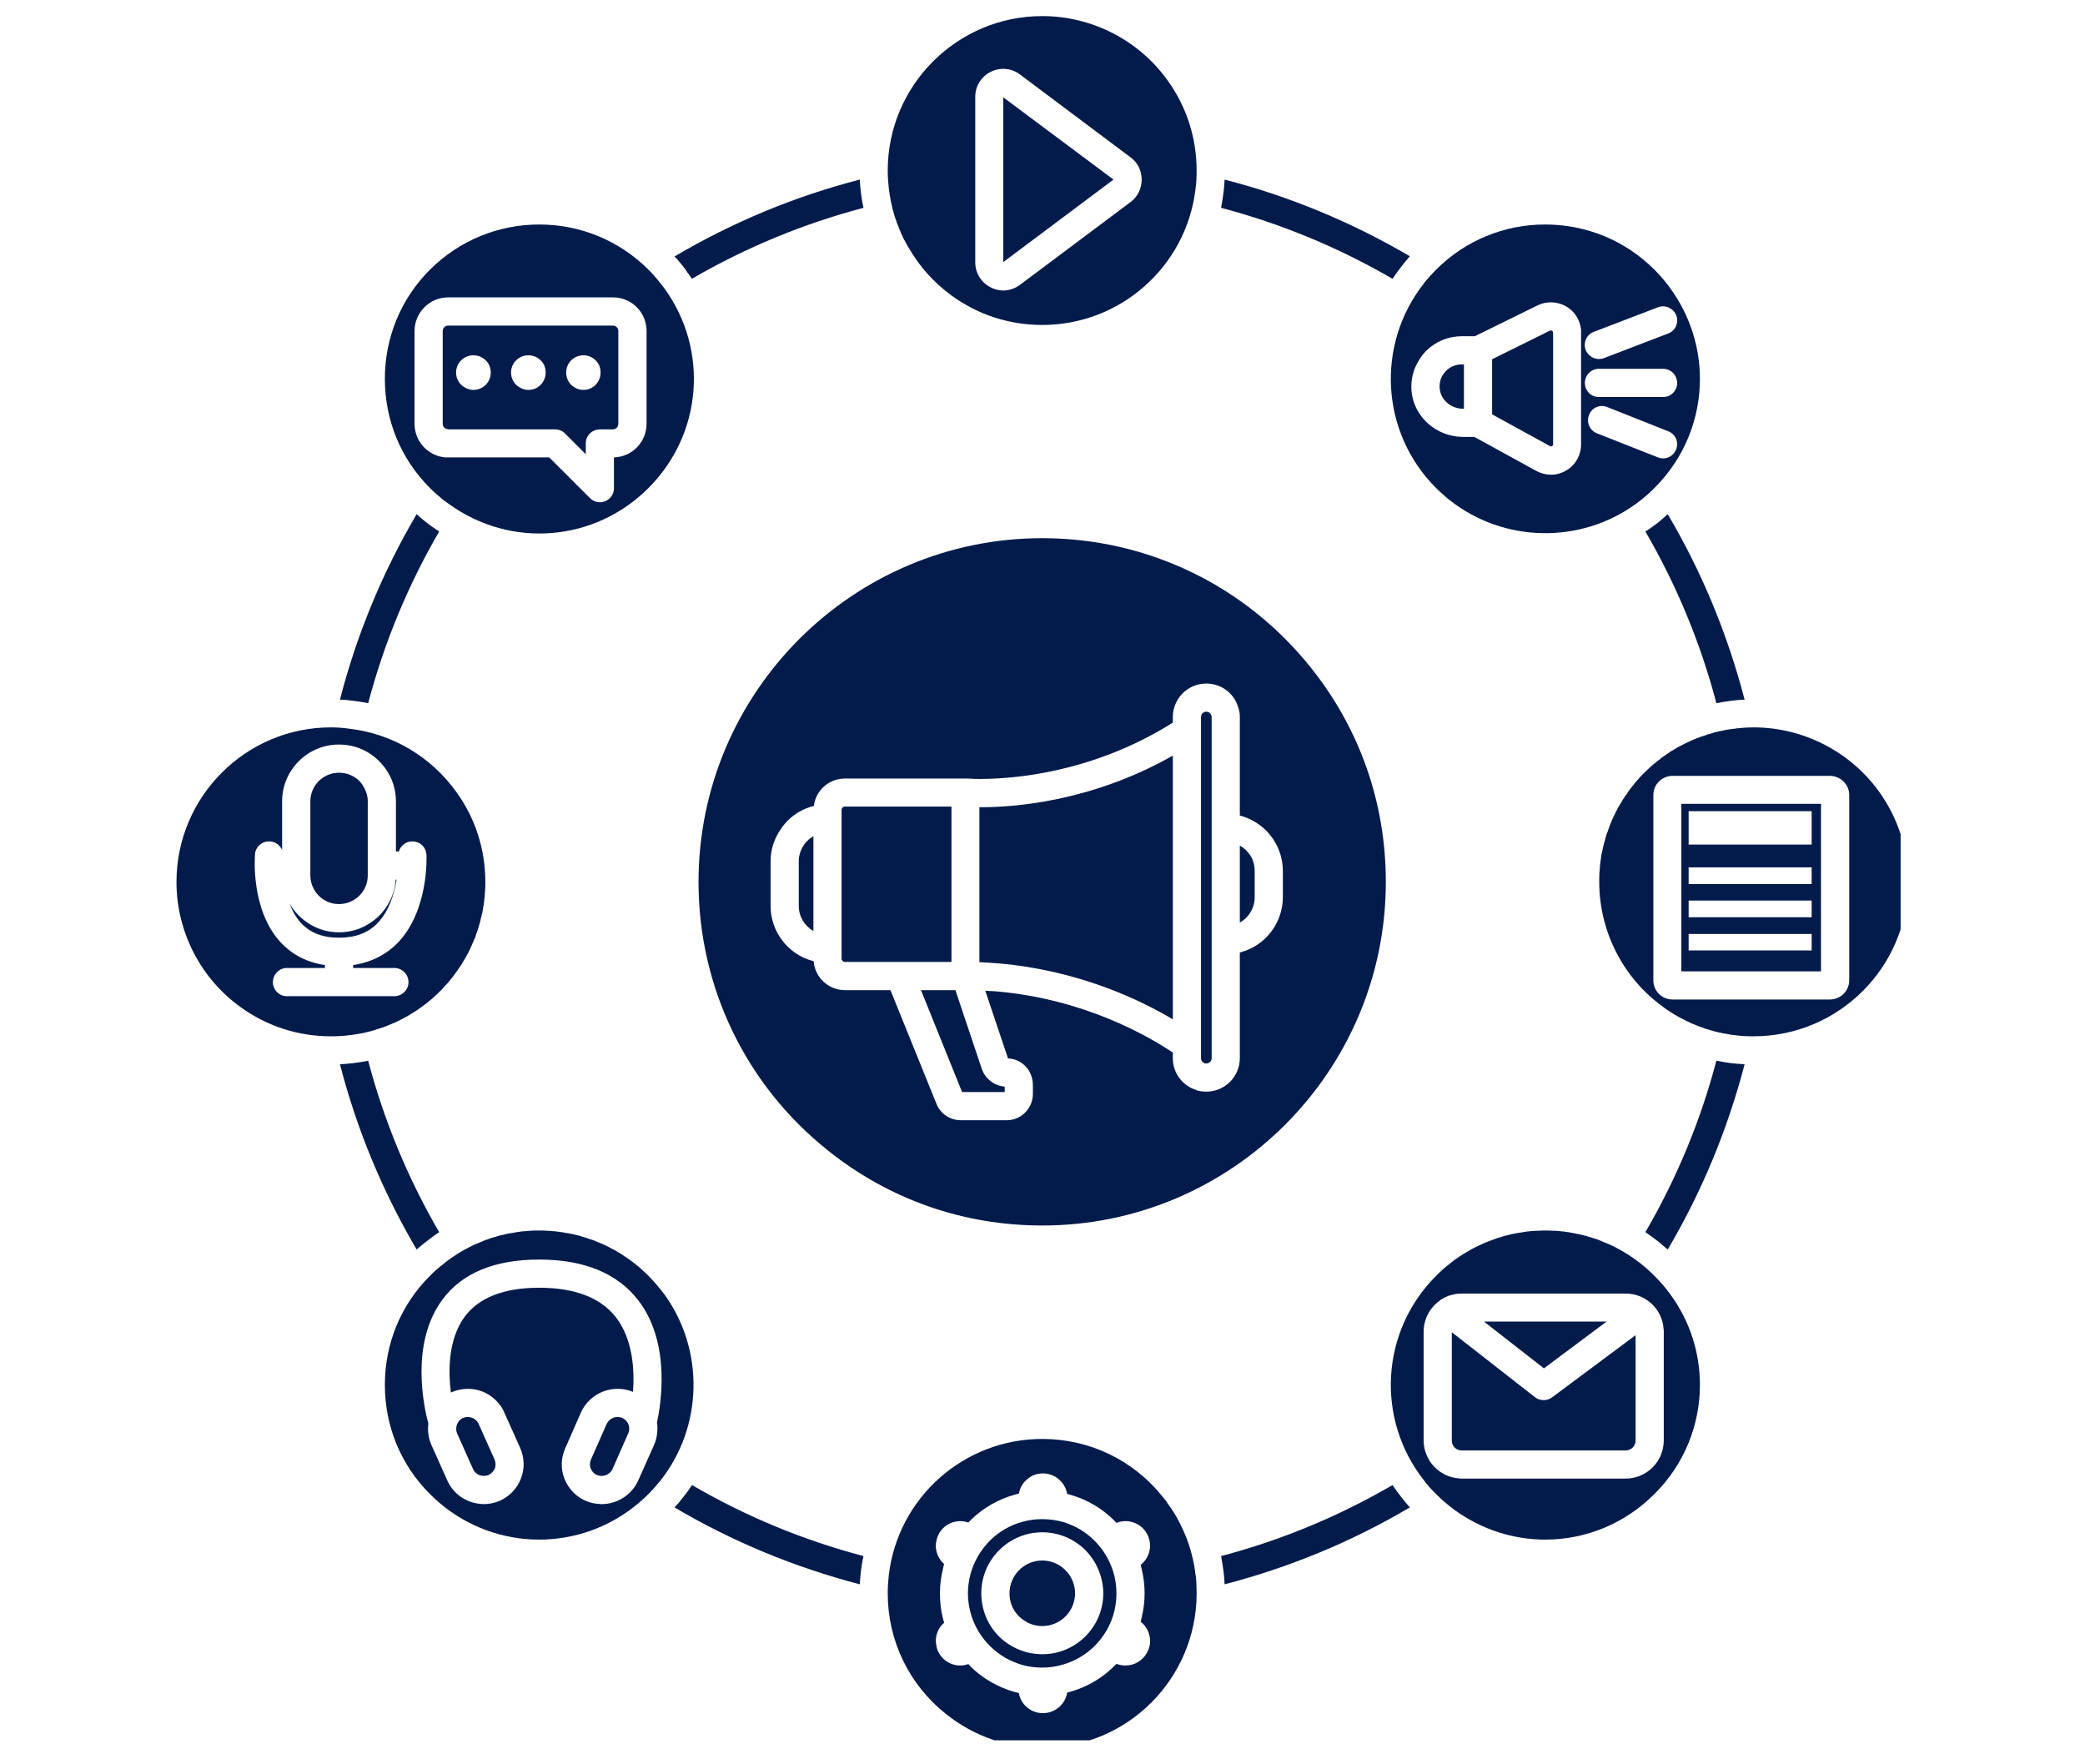 <svg xmlns="http://www.w3.org/2000/svg" xmlns:xlink="http://www.w3.org/1999/xlink" width="52" zoomAndPan="magnify" viewBox="0 0 39 33" height="44" preserveAspectRatio="xMidYMid meet" version="1.0"><defs><clipPath id="b7e42bb173"><path d="M 16 26 L 23 26 L 23 32.551 L 16 32.551 Z M 16 26 " clip-rule="nonzero"/></clipPath><clipPath id="c84e586542"><path d="M 29 13 L 35.551 13 L 35.551 20 L 29 20 Z M 29 13 " clip-rule="nonzero"/></clipPath><clipPath id="5c75bf8e07"><path d="M 3.301 13 L 10 13 L 10 20 L 3.301 20 Z M 3.301 13 " clip-rule="nonzero"/></clipPath><clipPath id="598766cbc5"><path d="M 16 0.301 L 23 0.301 L 23 7 L 16 7 Z M 16 0.301 " clip-rule="nonzero"/></clipPath></defs><path fill="#021b4b" d="M 22.906 3.359 C 22.902 3.438 22.898 3.516 22.887 3.59 C 22.875 3.691 22.859 3.789 22.84 3.887 C 23.965 4.184 25.039 4.629 26.047 5.215 C 26.102 5.133 26.16 5.051 26.223 4.973 C 26.27 4.914 26.32 4.852 26.371 4.793 C 25.285 4.156 24.121 3.672 22.906 3.359 Z M 16.102 3.59 C 16.094 3.516 16.086 3.438 16.082 3.359 C 14.867 3.672 13.703 4.156 12.617 4.797 C 12.672 4.852 12.723 4.914 12.77 4.973 C 12.801 5.012 12.832 5.055 12.859 5.098 C 12.891 5.137 12.918 5.176 12.941 5.215 C 13.949 4.629 15.027 4.184 16.152 3.887 C 16.129 3.789 16.113 3.688 16.102 3.59 Z M 8.215 23.047 C 7.629 22.039 7.184 20.965 6.887 19.84 C 6.789 19.859 6.691 19.875 6.59 19.887 C 6.516 19.895 6.438 19.902 6.359 19.906 C 6.672 21.121 7.156 22.285 7.793 23.371 C 7.852 23.32 7.91 23.27 7.973 23.223 C 8.062 23.152 8.152 23.086 8.246 23.027 C 8.234 23.035 8.223 23.039 8.215 23.047 Z M 26.223 28.016 C 26.16 27.938 26.102 27.859 26.047 27.777 C 25.039 28.363 23.965 28.809 22.84 29.105 C 22.859 29.203 22.875 29.301 22.887 29.398 C 22.898 29.477 22.902 29.555 22.906 29.633 C 24.125 29.316 25.285 28.836 26.371 28.195 C 26.32 28.137 26.27 28.078 26.223 28.016 Z M 12.77 28.016 C 12.723 28.078 12.672 28.137 12.617 28.195 C 13.703 28.836 14.867 29.316 16.082 29.633 C 16.086 29.555 16.094 29.477 16.102 29.398 C 16.113 29.301 16.129 29.203 16.152 29.105 C 15.027 28.809 13.949 28.363 12.945 27.777 C 12.891 27.859 12.832 27.938 12.77 28.016 Z M 8.094 9.859 C 8.055 9.832 8.012 9.801 7.973 9.77 C 7.914 9.723 7.852 9.672 7.793 9.617 C 7.156 10.703 6.672 11.867 6.359 13.086 C 6.438 13.09 6.516 13.094 6.59 13.105 C 6.691 13.117 6.789 13.133 6.887 13.152 C 7.184 12.027 7.629 10.949 8.215 9.941 C 8.176 9.914 8.133 9.887 8.094 9.859 Z M 31.195 9.617 C 31.137 9.672 31.078 9.719 31.02 9.77 C 30.938 9.832 30.859 9.891 30.777 9.941 C 31.363 10.949 31.809 12.027 32.105 13.152 C 32.203 13.133 32.301 13.117 32.402 13.105 C 32.477 13.094 32.555 13.09 32.633 13.086 C 32.316 11.867 31.836 10.703 31.195 9.617 Z M 32.398 19.887 C 32.293 19.875 32.191 19.855 32.086 19.836 C 32.094 19.836 32.098 19.836 32.105 19.84 C 31.809 20.965 31.363 22.039 30.777 23.047 C 30.859 23.102 30.938 23.16 31.02 23.223 C 31.078 23.27 31.137 23.32 31.195 23.371 C 31.836 22.285 32.316 21.121 32.633 19.906 C 32.555 19.902 32.477 19.895 32.398 19.887 Z M 32.398 19.887 " fill-opacity="1" fill-rule="nonzero"/><g clip-path="url(#b7e42bb173)"><path fill="#021b4b" d="M 22.367 29.473 C 22.367 29.473 22.367 29.469 22.367 29.469 L 22.363 29.461 C 22.348 29.328 22.324 29.195 22.289 29.066 C 22.281 29.039 22.273 29.008 22.266 28.98 C 22.258 28.961 22.254 28.941 22.25 28.926 C 22.242 28.902 22.234 28.883 22.227 28.863 C 22.223 28.848 22.219 28.832 22.211 28.82 C 22.207 28.809 22.203 28.793 22.199 28.781 C 22.191 28.766 22.188 28.75 22.18 28.734 C 22.172 28.719 22.168 28.703 22.16 28.684 C 22.152 28.672 22.148 28.656 22.141 28.645 C 22.133 28.621 22.121 28.598 22.109 28.574 C 22.102 28.559 22.094 28.543 22.086 28.527 C 22.078 28.504 22.066 28.484 22.055 28.465 C 22.039 28.434 22.023 28.406 22.008 28.375 C 21.992 28.348 21.973 28.32 21.957 28.289 C 21.938 28.262 21.922 28.234 21.902 28.207 C 21.883 28.18 21.863 28.148 21.844 28.125 C 21.832 28.102 21.816 28.082 21.801 28.062 C 21.785 28.043 21.77 28.023 21.754 28.004 C 21.203 27.309 20.379 26.914 19.496 26.914 C 18.031 26.914 16.797 28.008 16.625 29.461 C 16.613 29.574 16.605 29.688 16.605 29.801 C 16.605 30.688 17.004 31.512 17.699 32.062 C 18.215 32.473 18.836 32.691 19.496 32.691 C 21.09 32.691 22.383 31.395 22.383 29.801 C 22.383 29.691 22.379 29.578 22.367 29.473 Z M 21.355 29.348 C 21.391 29.496 21.41 29.648 21.41 29.801 C 21.41 29.953 21.391 30.105 21.355 30.254 C 21.348 30.281 21.344 30.309 21.336 30.332 C 21.461 30.43 21.523 30.582 21.512 30.734 C 21.504 30.801 21.484 30.863 21.449 30.922 C 21.363 31.07 21.211 31.152 21.051 31.152 C 20.996 31.152 20.938 31.141 20.883 31.121 C 20.867 31.141 20.848 31.156 20.828 31.176 C 20.609 31.391 20.336 31.551 20.039 31.637 C 20.012 31.645 19.988 31.652 19.961 31.66 C 19.926 31.879 19.734 32.043 19.508 32.043 C 19.414 32.043 19.328 32.016 19.258 31.969 C 19.152 31.902 19.078 31.793 19.059 31.668 C 19.031 31.66 19.004 31.652 18.98 31.648 C 18.68 31.562 18.398 31.406 18.172 31.188 C 18.152 31.168 18.133 31.148 18.113 31.125 C 17.91 31.199 17.676 31.117 17.566 30.922 C 17.539 30.879 17.523 30.832 17.516 30.785 C 17.48 30.625 17.535 30.457 17.66 30.352 C 17.652 30.324 17.645 30.297 17.637 30.27 C 17.598 30.117 17.582 29.961 17.582 29.801 C 17.582 29.641 17.602 29.484 17.641 29.332 C 17.645 29.305 17.652 29.281 17.66 29.254 C 17.562 29.168 17.508 29.047 17.504 28.918 C 17.504 28.84 17.523 28.758 17.566 28.68 C 17.676 28.488 17.91 28.406 18.113 28.477 C 18.133 28.457 18.152 28.438 18.172 28.418 C 18.398 28.199 18.68 28.039 18.98 27.957 C 19.004 27.949 19.031 27.941 19.059 27.938 C 19.078 27.812 19.152 27.707 19.254 27.637 C 19.324 27.586 19.414 27.559 19.508 27.559 C 19.633 27.559 19.75 27.609 19.832 27.695 C 19.898 27.758 19.945 27.848 19.961 27.941 C 19.988 27.949 20.016 27.957 20.043 27.965 C 20.336 28.051 20.609 28.211 20.828 28.426 C 20.848 28.445 20.867 28.465 20.883 28.484 C 20.973 28.449 21.07 28.441 21.16 28.465 C 21.277 28.492 21.387 28.566 21.449 28.68 C 21.492 28.75 21.512 28.832 21.512 28.91 C 21.512 29.047 21.449 29.18 21.336 29.27 C 21.344 29.297 21.348 29.324 21.355 29.348 Z M 21.355 29.348 " fill-opacity="1" fill-rule="nonzero"/></g><path fill="#021b4b" d="M 24.523 12.492 C 23.297 10.953 21.465 10.066 19.496 10.066 C 15.953 10.066 13.066 12.949 13.066 16.496 C 13.066 18.461 13.949 20.293 15.488 21.52 C 16.637 22.438 18.023 22.922 19.496 22.922 C 23.039 22.922 25.922 20.039 25.922 16.496 C 25.922 15.023 25.438 13.637 24.523 12.492 Z M 23.996 16.781 C 23.996 17.254 23.68 17.676 23.227 17.805 C 23.215 17.809 23.203 17.812 23.191 17.816 L 23.191 19.793 C 23.191 20.137 22.91 20.418 22.566 20.418 C 22.5 20.418 22.438 20.41 22.375 20.391 C 22.375 20.391 22.375 20.391 22.375 20.387 C 22.113 20.305 21.938 20.066 21.938 19.793 L 21.938 19.688 C 21.48 19.379 20.277 18.684 18.637 18.543 C 18.57 18.539 18.5 18.535 18.43 18.531 L 18.855 19.797 C 18.973 19.801 19.082 19.848 19.168 19.93 C 19.266 20.023 19.32 20.156 19.32 20.293 L 19.32 20.461 C 19.32 20.73 19.102 20.953 18.828 20.953 L 17.973 20.953 C 17.77 20.953 17.59 20.832 17.516 20.645 L 16.656 18.52 L 15.805 18.52 C 15.496 18.52 15.242 18.281 15.219 17.977 C 15.211 17.977 15.203 17.973 15.199 17.973 C 14.738 17.848 14.414 17.426 14.414 16.945 L 14.414 16.105 C 14.414 15.895 14.48 15.688 14.602 15.512 C 14.637 15.457 14.68 15.406 14.727 15.355 C 14.867 15.215 15.035 15.121 15.223 15.074 C 15.258 14.785 15.504 14.562 15.805 14.562 L 18.059 14.562 C 18.066 14.562 18.074 14.562 18.082 14.562 C 18.086 14.562 18.09 14.562 18.094 14.562 C 18.254 14.574 20.098 14.676 21.938 13.516 L 21.938 13.41 C 21.938 13.066 22.219 12.785 22.562 12.785 C 22.836 12.785 23.074 12.957 23.156 13.215 C 23.18 13.277 23.191 13.34 23.191 13.41 L 23.191 15.254 C 23.375 15.301 23.543 15.398 23.684 15.535 C 23.73 15.582 23.773 15.637 23.816 15.695 C 23.816 15.695 23.816 15.699 23.816 15.699 C 23.934 15.875 23.996 16.078 23.996 16.293 Z M 23.996 16.781 " fill-opacity="1" fill-rule="nonzero"/><path fill="#021b4b" d="M 17.797 15.086 L 17.797 17.992 L 15.805 17.992 C 15.77 17.992 15.742 17.965 15.742 17.934 L 15.742 15.148 C 15.742 15.113 15.77 15.086 15.805 15.086 Z M 17.797 15.086 " fill-opacity="1" fill-rule="nonzero"/><path fill="#021b4b" d="M 15.215 15.641 L 15.215 17.414 C 15.051 17.32 14.941 17.145 14.941 16.945 L 14.941 16.105 C 14.941 16 14.977 15.895 15.035 15.809 C 15.039 15.805 15.039 15.801 15.039 15.801 C 15.055 15.777 15.074 15.75 15.102 15.727 C 15.137 15.691 15.176 15.664 15.215 15.641 Z M 15.215 15.641 " fill-opacity="1" fill-rule="nonzero"/><path fill="#021b4b" d="M 22.664 13.41 L 22.664 19.793 C 22.664 19.848 22.621 19.891 22.562 19.891 C 22.555 19.891 22.543 19.891 22.531 19.887 C 22.5 19.875 22.465 19.844 22.465 19.793 L 22.465 13.41 C 22.465 13.355 22.508 13.312 22.566 13.312 C 22.613 13.312 22.648 13.344 22.656 13.379 C 22.66 13.383 22.66 13.383 22.66 13.383 C 22.66 13.391 22.664 13.398 22.664 13.41 Z M 22.664 13.41 " fill-opacity="1" fill-rule="nonzero"/><path fill="#021b4b" d="M 21.938 14.133 L 21.938 19.066 C 21.316 18.695 20.164 18.148 18.684 18.02 C 18.562 18.008 18.441 18.004 18.32 17.996 L 18.32 15.098 C 18.926 15.102 20.395 15.008 21.938 14.133 Z M 21.938 14.133 " fill-opacity="1" fill-rule="nonzero"/><path fill="#021b4b" d="M 23.469 16.293 L 23.469 16.781 C 23.469 16.98 23.359 17.164 23.191 17.254 L 23.191 15.816 C 23.234 15.84 23.273 15.871 23.312 15.906 C 23.336 15.934 23.359 15.961 23.383 15.992 C 23.441 16.082 23.469 16.184 23.469 16.293 Z M 23.469 16.293 " fill-opacity="1" fill-rule="nonzero"/><path fill="#021b4b" d="M 18.793 20.324 L 18.793 20.426 L 17.996 20.426 L 17.227 18.52 L 17.871 18.52 L 18.363 19.988 C 18.426 20.176 18.598 20.309 18.793 20.324 Z M 18.793 20.324 " fill-opacity="1" fill-rule="nonzero"/><g clip-path="url(#c84e586542)"><path fill="#021b4b" d="M 35.141 14.797 C 34.598 14.051 33.723 13.605 32.801 13.605 C 32.688 13.605 32.578 13.613 32.469 13.625 C 32.465 13.625 32.465 13.625 32.465 13.625 C 32.461 13.625 32.461 13.629 32.461 13.629 C 32.457 13.629 32.453 13.629 32.449 13.629 C 32.438 13.629 32.43 13.633 32.418 13.633 C 32.406 13.633 32.391 13.637 32.379 13.637 C 32.359 13.641 32.344 13.645 32.324 13.645 C 32.305 13.648 32.281 13.652 32.262 13.656 C 32.242 13.66 32.227 13.664 32.211 13.668 C 32.199 13.672 32.184 13.672 32.172 13.676 C 32.141 13.684 32.105 13.691 32.07 13.699 C 32.062 13.703 32.055 13.703 32.047 13.707 C 32.02 13.715 31.992 13.723 31.969 13.73 C 31.957 13.73 31.941 13.734 31.93 13.742 C 31.918 13.746 31.906 13.75 31.895 13.754 C 31.84 13.77 31.789 13.789 31.738 13.809 C 31.719 13.816 31.699 13.824 31.68 13.832 C 31.664 13.84 31.645 13.848 31.629 13.855 C 31.555 13.887 31.48 13.926 31.406 13.965 C 31.395 13.969 31.383 13.977 31.371 13.984 C 31.348 13.996 31.328 14.008 31.305 14.023 C 31.305 14.023 31.301 14.023 31.301 14.027 C 31.277 14.039 31.258 14.051 31.234 14.066 C 31.23 14.07 31.223 14.074 31.219 14.078 C 31.215 14.078 31.215 14.078 31.215 14.082 C 31.188 14.098 31.16 14.117 31.133 14.137 C 31.098 14.16 31.062 14.188 31.031 14.215 C 31.02 14.219 31.012 14.227 31.004 14.234 C 30.988 14.246 30.977 14.258 30.961 14.27 C 30.953 14.277 30.941 14.285 30.93 14.293 C 30.91 14.309 30.891 14.328 30.871 14.344 C 30.84 14.375 30.805 14.406 30.777 14.434 C 30.762 14.449 30.746 14.465 30.73 14.48 C 30.719 14.492 30.711 14.5 30.699 14.512 C 30.691 14.52 30.684 14.527 30.676 14.535 C 30.66 14.555 30.645 14.574 30.629 14.59 C 30.613 14.609 30.598 14.625 30.582 14.645 C 30.57 14.66 30.559 14.676 30.547 14.691 C 30.543 14.691 30.543 14.695 30.539 14.699 C 30.527 14.715 30.512 14.73 30.5 14.75 C 30.488 14.762 30.48 14.773 30.473 14.785 C 30.461 14.797 30.453 14.812 30.445 14.824 C 30.441 14.828 30.438 14.836 30.434 14.844 C 30.414 14.867 30.395 14.895 30.379 14.922 C 30.371 14.934 30.359 14.949 30.352 14.961 C 30.344 14.973 30.336 14.988 30.328 15.004 C 30.312 15.031 30.293 15.059 30.277 15.086 C 30.273 15.098 30.266 15.109 30.258 15.121 C 30.242 15.152 30.227 15.184 30.211 15.215 C 30.191 15.254 30.172 15.293 30.156 15.332 C 30.141 15.367 30.125 15.406 30.109 15.445 C 30.105 15.457 30.102 15.469 30.098 15.48 C 30.086 15.504 30.078 15.531 30.07 15.559 C 30.062 15.57 30.059 15.582 30.055 15.594 C 30.051 15.605 30.047 15.617 30.043 15.629 C 30.039 15.648 30.035 15.664 30.027 15.68 C 30.027 15.691 30.023 15.707 30.02 15.719 C 30.016 15.723 30.016 15.727 30.016 15.73 C 30.016 15.734 30.016 15.734 30.012 15.738 C 30.012 15.75 30.008 15.758 30.004 15.77 C 30 15.781 30 15.793 29.996 15.805 C 29.996 15.809 29.996 15.809 29.996 15.812 C 29.992 15.82 29.988 15.828 29.988 15.836 C 29.984 15.848 29.98 15.863 29.98 15.875 C 29.977 15.883 29.977 15.887 29.977 15.895 C 29.973 15.902 29.973 15.914 29.969 15.922 C 29.969 15.934 29.965 15.945 29.961 15.957 C 29.957 15.98 29.953 16 29.949 16.023 C 29.949 16.043 29.945 16.062 29.941 16.082 C 29.941 16.09 29.941 16.098 29.938 16.109 C 29.934 16.141 29.93 16.172 29.926 16.203 C 29.926 16.215 29.926 16.227 29.926 16.238 C 29.918 16.297 29.914 16.355 29.914 16.418 C 29.914 16.441 29.914 16.469 29.914 16.496 C 29.914 17.414 30.355 18.289 31.102 18.828 C 31.125 18.848 31.148 18.863 31.172 18.879 C 31.184 18.887 31.199 18.898 31.211 18.906 C 31.215 18.906 31.215 18.91 31.219 18.91 C 31.23 18.918 31.242 18.926 31.254 18.934 C 31.277 18.945 31.297 18.961 31.316 18.973 C 31.336 18.984 31.352 18.992 31.371 19.004 C 31.387 19.016 31.406 19.023 31.426 19.035 C 31.449 19.047 31.473 19.059 31.496 19.07 C 31.512 19.078 31.523 19.086 31.539 19.094 C 31.547 19.098 31.555 19.102 31.566 19.105 C 31.582 19.113 31.602 19.121 31.617 19.129 C 31.617 19.129 31.621 19.133 31.621 19.133 C 31.656 19.148 31.691 19.16 31.727 19.176 C 31.734 19.18 31.746 19.184 31.754 19.188 C 31.781 19.199 31.812 19.211 31.844 19.219 C 31.859 19.227 31.875 19.23 31.891 19.238 C 31.91 19.242 31.93 19.25 31.945 19.254 C 31.965 19.258 31.98 19.266 32 19.27 C 32 19.27 32.004 19.273 32.008 19.273 C 32.008 19.273 32.008 19.273 32.012 19.273 C 32.02 19.277 32.027 19.277 32.039 19.281 C 32.043 19.281 32.047 19.285 32.047 19.285 C 32.066 19.289 32.082 19.293 32.098 19.297 C 32.113 19.301 32.129 19.305 32.145 19.309 C 32.16 19.312 32.172 19.316 32.188 19.316 C 32.211 19.324 32.23 19.328 32.25 19.332 C 32.262 19.332 32.273 19.336 32.289 19.336 C 32.309 19.34 32.324 19.344 32.344 19.348 C 32.359 19.352 32.375 19.352 32.391 19.355 C 32.395 19.355 32.402 19.355 32.406 19.355 C 32.414 19.359 32.418 19.359 32.426 19.359 C 32.438 19.359 32.449 19.363 32.461 19.363 C 32.574 19.379 32.688 19.383 32.801 19.383 C 34.395 19.383 35.691 18.086 35.691 16.496 C 35.691 15.879 35.5 15.293 35.141 14.797 Z M 34.59 18.336 C 34.59 18.535 34.426 18.695 34.227 18.695 L 31.285 18.695 C 31.086 18.695 30.926 18.535 30.926 18.336 L 30.926 14.871 C 30.926 14.672 31.086 14.512 31.285 14.512 L 34.227 14.512 C 34.426 14.512 34.59 14.672 34.59 14.871 Z M 34.59 18.336 " fill-opacity="1" fill-rule="nonzero"/></g><g clip-path="url(#5c75bf8e07)"><path fill="#021b4b" d="M 8.535 14.812 C 8.062 14.152 7.332 13.719 6.527 13.629 C 6.418 13.613 6.305 13.605 6.188 13.605 C 4.598 13.605 3.301 14.902 3.301 16.496 C 3.301 17.422 3.75 18.301 4.504 18.84 C 4.996 19.195 5.578 19.383 6.188 19.383 C 6.301 19.383 6.414 19.379 6.523 19.363 C 6.523 19.363 6.527 19.363 6.527 19.363 C 6.535 19.363 6.543 19.363 6.551 19.359 C 6.555 19.359 6.555 19.359 6.555 19.359 C 6.559 19.359 6.562 19.359 6.566 19.359 C 6.57 19.359 6.57 19.359 6.574 19.359 C 6.586 19.355 6.602 19.355 6.613 19.352 C 6.668 19.344 6.727 19.336 6.781 19.324 C 6.793 19.32 6.805 19.316 6.816 19.316 C 6.832 19.312 6.848 19.309 6.863 19.305 C 6.883 19.301 6.906 19.293 6.93 19.289 C 6.973 19.277 7.012 19.266 7.055 19.25 C 7.078 19.246 7.098 19.238 7.117 19.23 C 7.148 19.223 7.18 19.211 7.207 19.199 C 7.23 19.191 7.25 19.184 7.273 19.172 C 7.297 19.164 7.324 19.152 7.348 19.141 C 7.375 19.133 7.398 19.121 7.422 19.109 C 7.461 19.09 7.5 19.07 7.539 19.051 C 7.551 19.043 7.562 19.039 7.574 19.031 C 7.586 19.023 7.602 19.016 7.613 19.012 C 7.621 19.004 7.637 18.996 7.645 18.992 C 7.66 18.984 7.668 18.977 7.68 18.969 C 7.703 18.957 7.727 18.941 7.75 18.926 C 7.773 18.914 7.797 18.898 7.816 18.883 C 7.832 18.875 7.844 18.867 7.855 18.855 C 7.863 18.852 7.875 18.844 7.883 18.836 C 7.902 18.82 7.922 18.809 7.941 18.793 C 7.957 18.781 7.973 18.77 7.988 18.758 C 7.996 18.75 8.004 18.742 8.012 18.738 C 8.016 18.734 8.02 18.73 8.023 18.727 C 8.031 18.719 8.043 18.711 8.055 18.703 C 8.059 18.695 8.066 18.691 8.074 18.688 C 8.098 18.664 8.121 18.645 8.145 18.621 C 8.156 18.609 8.168 18.602 8.18 18.59 C 8.195 18.574 8.207 18.562 8.219 18.551 C 8.223 18.551 8.223 18.547 8.223 18.547 C 8.23 18.539 8.242 18.527 8.254 18.52 C 8.266 18.504 8.277 18.492 8.289 18.48 C 8.297 18.469 8.309 18.461 8.316 18.449 C 8.336 18.43 8.352 18.41 8.367 18.395 C 8.371 18.391 8.371 18.391 8.375 18.387 C 8.391 18.367 8.406 18.348 8.422 18.328 C 8.434 18.312 8.445 18.301 8.457 18.285 C 8.469 18.273 8.477 18.258 8.488 18.246 C 8.504 18.223 8.52 18.203 8.531 18.184 C 8.543 18.172 8.551 18.156 8.562 18.145 C 8.566 18.137 8.57 18.133 8.57 18.129 C 8.582 18.113 8.59 18.102 8.602 18.086 C 8.613 18.066 8.625 18.047 8.641 18.027 C 8.648 18.012 8.656 18 8.664 17.984 C 8.676 17.969 8.684 17.953 8.695 17.934 C 8.715 17.898 8.734 17.863 8.754 17.828 C 8.773 17.789 8.793 17.75 8.809 17.715 C 8.816 17.695 8.828 17.676 8.836 17.652 C 8.852 17.613 8.871 17.574 8.887 17.535 C 8.895 17.516 8.902 17.492 8.906 17.473 C 8.91 17.461 8.914 17.453 8.918 17.441 C 8.922 17.434 8.926 17.422 8.93 17.41 C 8.941 17.375 8.953 17.336 8.965 17.297 C 8.969 17.289 8.969 17.277 8.973 17.27 C 8.98 17.242 8.988 17.215 8.992 17.188 C 9 17.16 9.008 17.133 9.012 17.105 C 9.016 17.098 9.016 17.09 9.02 17.078 C 9.027 17.043 9.035 17.004 9.039 16.965 C 9.043 16.945 9.047 16.922 9.051 16.902 L 9.051 16.898 C 9.055 16.879 9.055 16.855 9.059 16.832 C 9.059 16.812 9.062 16.793 9.066 16.773 C 9.066 16.766 9.066 16.758 9.066 16.754 C 9.066 16.75 9.066 16.746 9.066 16.746 C 9.07 16.734 9.07 16.723 9.07 16.711 C 9.07 16.707 9.07 16.707 9.07 16.703 C 9.07 16.699 9.07 16.691 9.07 16.688 C 9.07 16.68 9.074 16.672 9.074 16.668 C 9.074 16.66 9.074 16.656 9.074 16.648 C 9.074 16.645 9.074 16.637 9.074 16.633 C 9.074 16.609 9.078 16.59 9.078 16.57 C 9.078 16.547 9.078 16.52 9.078 16.496 C 9.078 15.883 8.891 15.305 8.535 14.812 Z M 7.449 17.625 C 7.223 17.859 6.941 18 6.605 18.051 L 6.605 18.105 L 7.375 18.105 C 7.52 18.105 7.641 18.223 7.641 18.371 C 7.641 18.516 7.52 18.633 7.375 18.633 L 5.367 18.633 C 5.223 18.633 5.105 18.516 5.105 18.371 C 5.105 18.223 5.223 18.105 5.367 18.105 L 6.078 18.105 L 6.078 18.051 C 5.742 18 5.465 17.859 5.246 17.621 C 4.688 17.016 4.766 16.02 4.77 15.977 C 4.781 15.832 4.91 15.727 5.055 15.738 C 5.156 15.746 5.242 15.812 5.277 15.902 L 5.277 14.988 C 5.277 14.402 5.754 13.926 6.34 13.926 C 6.625 13.926 6.891 14.035 7.094 14.238 C 7.156 14.301 7.215 14.375 7.258 14.449 C 7.355 14.609 7.406 14.797 7.406 14.988 L 7.406 15.926 L 7.461 15.926 C 7.492 15.82 7.586 15.742 7.699 15.738 C 7.848 15.73 7.969 15.84 7.977 15.988 C 7.98 16.027 8.02 17.02 7.449 17.625 Z M 7.449 17.625 " fill-opacity="1" fill-rule="nonzero"/></g><path fill="#021b4b" d="M 7.418 16.453 C 7.375 16.715 7.281 17.035 7.066 17.262 C 6.887 17.449 6.648 17.539 6.34 17.539 C 6.035 17.539 5.805 17.449 5.633 17.266 C 5.535 17.16 5.465 17.031 5.414 16.895 C 5.504 17.055 5.637 17.191 5.801 17.289 C 5.961 17.387 6.148 17.438 6.34 17.438 C 6.902 17.438 7.363 17.004 7.402 16.453 Z M 7.418 16.453 " fill-opacity="1" fill-rule="nonzero"/><g clip-path="url(#598766cbc5)"><path fill="#021b4b" d="M 21.84 1.504 C 21.301 0.75 20.422 0.301 19.496 0.301 C 17.902 0.301 16.605 1.598 16.605 3.191 C 16.605 3.301 16.613 3.414 16.625 3.52 L 16.625 3.523 C 16.625 3.523 16.625 3.527 16.625 3.527 C 16.629 3.555 16.633 3.578 16.637 3.605 C 16.637 3.621 16.641 3.637 16.645 3.656 C 16.645 3.656 16.645 3.656 16.645 3.66 C 16.648 3.672 16.648 3.684 16.652 3.699 C 16.656 3.719 16.656 3.734 16.66 3.75 C 16.668 3.777 16.672 3.801 16.676 3.824 C 16.684 3.848 16.688 3.867 16.691 3.891 C 16.695 3.898 16.695 3.906 16.699 3.918 C 16.711 3.961 16.723 4 16.734 4.043 C 16.742 4.07 16.754 4.102 16.766 4.129 C 16.77 4.145 16.773 4.164 16.781 4.18 C 16.789 4.199 16.797 4.219 16.805 4.238 C 16.809 4.25 16.812 4.258 16.816 4.27 C 16.82 4.281 16.824 4.293 16.832 4.305 C 16.836 4.316 16.84 4.324 16.844 4.336 C 16.852 4.355 16.859 4.371 16.867 4.391 C 16.879 4.414 16.891 4.434 16.898 4.457 C 16.91 4.48 16.922 4.504 16.934 4.523 C 16.957 4.566 16.98 4.609 17.008 4.652 C 17.207 4.996 17.48 5.297 17.809 5.535 C 18.301 5.891 18.883 6.078 19.496 6.078 C 20.961 6.078 22.195 4.98 22.363 3.527 C 22.379 3.418 22.383 3.305 22.383 3.191 C 22.383 2.578 22.195 1.996 21.84 1.504 Z M 21.145 3.781 L 19.078 5.328 C 18.988 5.395 18.875 5.434 18.766 5.434 C 18.688 5.434 18.605 5.414 18.531 5.375 C 18.352 5.285 18.242 5.105 18.242 4.906 L 18.242 1.812 C 18.242 1.613 18.352 1.434 18.531 1.344 C 18.711 1.254 18.922 1.273 19.082 1.395 L 19.148 1.445 L 21.145 2.941 C 21.281 3.039 21.355 3.191 21.355 3.359 C 21.355 3.527 21.281 3.68 21.145 3.781 Z M 21.145 3.781 " fill-opacity="1" fill-rule="nonzero"/></g><path fill="#021b4b" d="M 31.242 5.391 C 31.152 5.266 31.051 5.148 30.945 5.043 C 30.402 4.5 29.676 4.199 28.902 4.199 C 28.133 4.199 27.406 4.5 26.863 5.043 C 26.781 5.125 26.707 5.207 26.637 5.293 C 26.637 5.297 26.637 5.297 26.637 5.297 C 25.73 6.445 25.824 8.094 26.863 9.129 C 26.969 9.234 27.086 9.336 27.211 9.426 C 28.25 10.18 29.684 10.152 30.691 9.355 C 30.781 9.285 30.867 9.207 30.945 9.129 C 31.512 8.566 31.797 7.828 31.797 7.086 C 31.797 6.496 31.613 5.902 31.242 5.391 Z M 29.812 6.207 L 31.016 5.746 C 31.148 5.695 31.301 5.766 31.355 5.898 C 31.406 6.035 31.34 6.188 31.203 6.238 L 30 6.699 C 29.969 6.711 29.938 6.715 29.906 6.715 C 29.801 6.715 29.703 6.648 29.66 6.547 C 29.609 6.41 29.676 6.258 29.812 6.207 Z M 29.574 8.312 C 29.574 8.512 29.473 8.695 29.301 8.797 C 29.211 8.852 29.109 8.879 29.012 8.879 C 28.918 8.879 28.824 8.855 28.738 8.809 L 27.578 8.172 L 27.367 8.172 C 26.867 8.172 26.441 7.793 26.402 7.309 C 26.387 7.102 26.434 6.902 26.547 6.73 C 26.582 6.668 26.629 6.613 26.676 6.562 C 26.855 6.387 27.09 6.289 27.34 6.289 L 27.586 6.289 L 28.762 5.711 C 28.93 5.629 29.129 5.637 29.293 5.73 C 29.453 5.82 29.555 5.984 29.574 6.168 C 29.574 6.191 29.574 6.207 29.574 6.219 Z M 29.906 6.898 L 31.109 6.898 C 31.254 6.898 31.371 7.016 31.371 7.164 C 31.371 7.309 31.254 7.426 31.109 7.426 L 29.906 7.426 C 29.762 7.426 29.645 7.309 29.645 7.164 C 29.645 7.016 29.762 6.898 29.906 6.898 Z M 31.109 8.574 C 31.074 8.574 31.043 8.566 31.012 8.555 L 29.871 8.105 C 29.734 8.051 29.668 7.898 29.723 7.762 C 29.773 7.625 29.926 7.559 30.062 7.613 L 31.203 8.066 C 31.34 8.117 31.406 8.27 31.352 8.406 C 31.312 8.508 31.215 8.574 31.109 8.574 Z M 31.109 8.574 " fill-opacity="1" fill-rule="nonzero"/><path fill="#021b4b" d="M 12.434 24.219 C 12.34 24.094 12.238 23.973 12.129 23.863 C 12.117 23.848 12.102 23.836 12.09 23.824 C 12.074 23.809 12.062 23.797 12.047 23.785 C 12.031 23.77 12.016 23.754 12 23.742 C 11.996 23.738 11.992 23.734 11.988 23.73 C 11.969 23.711 11.945 23.695 11.926 23.676 C 11.922 23.676 11.922 23.676 11.922 23.676 C 11.914 23.668 11.902 23.66 11.895 23.652 C 11.883 23.641 11.867 23.629 11.855 23.621 C 11.816 23.59 11.777 23.562 11.738 23.535 C 11.719 23.523 11.703 23.508 11.684 23.5 C 11.664 23.484 11.641 23.469 11.617 23.453 C 11.594 23.441 11.57 23.426 11.547 23.414 C 11.547 23.414 11.547 23.414 11.547 23.41 C 11.543 23.41 11.539 23.406 11.531 23.402 C 11.5 23.383 11.465 23.367 11.43 23.348 C 11.391 23.324 11.348 23.305 11.305 23.285 C 11.293 23.277 11.277 23.273 11.266 23.266 C 11.25 23.262 11.238 23.254 11.223 23.25 C 11.211 23.242 11.199 23.238 11.188 23.234 C 11.176 23.23 11.164 23.227 11.152 23.219 C 11.137 23.211 11.117 23.207 11.102 23.199 C 11.082 23.191 11.062 23.184 11.043 23.18 C 11.023 23.172 11.008 23.168 10.988 23.16 C 10.984 23.16 10.977 23.156 10.973 23.156 C 10.969 23.152 10.965 23.152 10.961 23.152 C 10.945 23.145 10.926 23.141 10.91 23.137 C 10.898 23.133 10.887 23.129 10.871 23.125 C 10.871 23.125 10.867 23.125 10.867 23.121 C 10.852 23.117 10.836 23.113 10.82 23.109 C 10.781 23.102 10.746 23.09 10.711 23.082 C 10.699 23.082 10.688 23.078 10.68 23.078 C 10.668 23.074 10.66 23.074 10.648 23.07 C 10.641 23.07 10.629 23.066 10.621 23.066 C 10.598 23.062 10.574 23.059 10.551 23.055 C 10.539 23.051 10.527 23.051 10.516 23.047 C 10.504 23.047 10.492 23.043 10.477 23.043 C 10.465 23.039 10.453 23.039 10.441 23.039 C 10.434 23.035 10.426 23.035 10.418 23.035 C 10.387 23.031 10.355 23.027 10.324 23.027 C 10.301 23.023 10.277 23.023 10.254 23.02 C 10.242 23.02 10.227 23.02 10.215 23.02 C 10.195 23.016 10.176 23.016 10.156 23.016 C 10.133 23.016 10.109 23.016 10.086 23.016 C 10.047 23.016 10.012 23.016 9.977 23.016 C 9.945 23.02 9.918 23.02 9.887 23.023 C 9.871 23.023 9.855 23.023 9.84 23.027 C 9.82 23.027 9.797 23.031 9.777 23.031 C 9.766 23.031 9.754 23.035 9.742 23.035 C 9.723 23.039 9.707 23.039 9.691 23.043 C 9.676 23.043 9.66 23.047 9.641 23.051 C 9.629 23.051 9.613 23.055 9.598 23.059 C 9.574 23.062 9.551 23.066 9.527 23.07 C 9.523 23.07 9.52 23.07 9.516 23.07 C 9.508 23.074 9.496 23.074 9.488 23.078 C 9.473 23.082 9.461 23.082 9.445 23.086 C 9.434 23.09 9.418 23.094 9.406 23.098 C 9.391 23.098 9.379 23.102 9.363 23.105 C 9.348 23.109 9.336 23.113 9.32 23.117 C 9.305 23.121 9.289 23.125 9.273 23.133 C 9.254 23.137 9.234 23.145 9.215 23.148 C 9.207 23.152 9.195 23.156 9.188 23.156 C 9.176 23.16 9.168 23.164 9.156 23.168 C 9.152 23.168 9.148 23.172 9.145 23.172 C 9.133 23.176 9.125 23.18 9.113 23.184 C 9.113 23.184 9.109 23.184 9.109 23.184 C 9.094 23.191 9.082 23.195 9.066 23.199 C 9.051 23.207 9.031 23.215 9.012 23.223 C 8.992 23.23 8.977 23.238 8.957 23.246 C 8.945 23.25 8.934 23.254 8.918 23.262 C 8.902 23.27 8.887 23.273 8.871 23.281 C 8.855 23.289 8.84 23.297 8.824 23.305 C 8.816 23.309 8.809 23.312 8.801 23.316 C 8.773 23.328 8.75 23.344 8.727 23.355 C 8.715 23.359 8.707 23.367 8.695 23.371 C 8.691 23.375 8.688 23.375 8.684 23.379 C 8.664 23.387 8.648 23.398 8.629 23.41 C 8.605 23.422 8.582 23.438 8.562 23.449 C 8.551 23.457 8.539 23.465 8.527 23.473 C 8.516 23.48 8.504 23.488 8.496 23.492 C 8.473 23.508 8.449 23.523 8.43 23.539 C 8.414 23.551 8.398 23.559 8.383 23.57 C 8.371 23.578 8.359 23.59 8.348 23.598 C 8.332 23.609 8.316 23.621 8.301 23.637 C 8.207 23.707 8.121 23.781 8.043 23.863 C 7.496 24.406 7.199 25.133 7.199 25.902 C 7.199 26.676 7.496 27.402 8.043 27.945 C 8.16 28.062 8.281 28.164 8.398 28.25 C 9.555 29.082 11.121 28.953 12.129 27.945 C 12.207 27.867 12.281 27.781 12.352 27.695 C 12.352 27.695 12.355 27.691 12.355 27.691 C 13.148 26.688 13.18 25.258 12.434 24.219 Z M 12.289 26.605 C 12.309 26.746 12.293 26.891 12.234 27.027 L 11.938 27.691 C 11.816 27.961 11.547 28.133 11.254 28.133 C 11.242 28.133 11.223 28.133 11.199 28.129 C 11.113 28.125 11.035 28.105 10.961 28.074 C 10.777 27.996 10.633 27.848 10.559 27.66 C 10.484 27.473 10.492 27.27 10.574 27.086 L 10.867 26.418 C 10.949 26.238 11.098 26.098 11.281 26.027 C 11.465 25.957 11.66 25.961 11.836 26.031 C 11.836 26.035 11.84 26.035 11.84 26.035 C 11.871 25.629 11.84 25.055 11.523 24.641 C 11.238 24.273 10.754 24.086 10.086 24.086 C 9.426 24.086 8.957 24.27 8.691 24.629 C 8.383 25.051 8.383 25.637 8.434 26.047 C 8.438 26.043 8.445 26.043 8.449 26.039 C 8.543 26 8.645 25.977 8.75 25.977 C 8.938 25.977 9.113 26.043 9.25 26.168 C 9.328 26.238 9.395 26.324 9.434 26.422 L 9.73 27.082 C 9.812 27.27 9.816 27.473 9.742 27.66 C 9.668 27.848 9.523 27.996 9.34 28.074 C 9.246 28.113 9.148 28.133 9.047 28.133 C 9.035 28.133 9.016 28.133 8.992 28.129 C 8.719 28.109 8.477 27.941 8.367 27.691 L 8.07 27.027 C 8.012 26.898 7.996 26.758 8.012 26.629 L 8.012 26.625 C 7.934 26.336 7.664 25.141 8.27 24.316 C 8.637 23.812 9.25 23.559 10.086 23.559 C 10.926 23.559 11.551 23.816 11.941 24.324 C 12.566 25.137 12.352 26.316 12.289 26.605 Z M 12.289 26.605 " fill-opacity="1" fill-rule="nonzero"/><path fill="#021b4b" d="M 31.242 24.207 C 31.152 24.086 31.055 23.969 30.945 23.863 C 30.867 23.781 30.781 23.707 30.695 23.637 C 30.691 23.637 30.691 23.637 30.691 23.637 C 30.676 23.621 30.66 23.609 30.641 23.598 C 30.625 23.586 30.609 23.574 30.59 23.559 C 30.523 23.512 30.457 23.465 30.387 23.426 C 30.352 23.402 30.316 23.383 30.277 23.363 C 30.246 23.344 30.211 23.328 30.176 23.309 C 30.168 23.305 30.156 23.301 30.148 23.297 C 30.117 23.281 30.09 23.27 30.062 23.258 C 30.043 23.25 30.023 23.242 30.004 23.234 C 29.988 23.227 29.969 23.219 29.949 23.211 C 29.93 23.203 29.914 23.195 29.895 23.191 L 29.895 23.188 C 29.816 23.164 29.742 23.137 29.668 23.117 C 29.652 23.113 29.637 23.109 29.621 23.105 C 29.605 23.102 29.59 23.098 29.574 23.094 C 29.559 23.09 29.547 23.086 29.535 23.086 C 29.469 23.07 29.402 23.059 29.336 23.047 C 29.324 23.047 29.312 23.043 29.297 23.043 C 29.285 23.039 29.273 23.039 29.258 23.035 C 29.238 23.035 29.219 23.031 29.199 23.031 C 29.188 23.027 29.176 23.027 29.164 23.027 C 29.152 23.027 29.141 23.023 29.133 23.023 C 29.117 23.023 29.105 23.023 29.09 23.02 C 29.078 23.02 29.062 23.02 29.051 23.02 C 29.02 23.02 28.992 23.016 28.965 23.016 C 28.945 23.016 28.926 23.016 28.906 23.016 C 28.859 23.016 28.812 23.016 28.766 23.02 C 28.746 23.02 28.727 23.02 28.703 23.023 C 28.699 23.023 28.695 23.023 28.691 23.023 C 28.684 23.023 28.68 23.023 28.676 23.023 C 28.66 23.027 28.645 23.027 28.629 23.027 C 28.602 23.031 28.578 23.035 28.555 23.035 C 28.516 23.043 28.477 23.047 28.438 23.055 C 28.422 23.055 28.402 23.059 28.387 23.062 C 28.371 23.066 28.352 23.07 28.336 23.07 C 28.301 23.078 28.266 23.086 28.234 23.094 C 28.219 23.098 28.207 23.102 28.195 23.105 C 28.188 23.105 28.18 23.109 28.172 23.109 C 28.156 23.113 28.145 23.117 28.129 23.121 C 28.113 23.125 28.098 23.129 28.082 23.137 C 28.062 23.141 28.043 23.148 28.023 23.152 C 28 23.16 27.98 23.168 27.957 23.176 C 27.938 23.184 27.914 23.191 27.895 23.199 C 27.875 23.207 27.855 23.215 27.832 23.223 C 27.812 23.23 27.793 23.238 27.773 23.246 C 27.758 23.254 27.746 23.258 27.73 23.266 C 27.715 23.273 27.699 23.281 27.68 23.289 C 27.676 23.289 27.676 23.289 27.672 23.293 C 27.66 23.297 27.645 23.305 27.633 23.312 C 27.625 23.316 27.613 23.32 27.605 23.324 C 27.555 23.348 27.504 23.375 27.457 23.406 C 27.445 23.41 27.438 23.418 27.426 23.422 C 27.418 23.43 27.406 23.434 27.398 23.441 C 27.375 23.453 27.355 23.465 27.336 23.48 C 27.312 23.492 27.293 23.508 27.273 23.52 C 27.258 23.531 27.238 23.543 27.223 23.555 C 27.215 23.559 27.211 23.566 27.203 23.57 C 27.195 23.574 27.188 23.582 27.18 23.586 C 27.152 23.609 27.121 23.633 27.094 23.656 C 27.078 23.668 27.062 23.68 27.043 23.695 C 27.031 23.707 27.02 23.715 27.008 23.727 C 27.004 23.73 27 23.73 27 23.734 C 26.996 23.734 26.992 23.738 26.992 23.742 C 26.984 23.746 26.98 23.75 26.973 23.758 C 26.953 23.777 26.93 23.797 26.91 23.816 C 26.895 23.832 26.879 23.848 26.863 23.863 C 25.824 24.898 25.73 26.543 26.637 27.691 C 26.703 27.781 26.781 27.867 26.863 27.945 C 26.965 28.051 27.082 28.148 27.207 28.242 C 27.719 28.613 28.312 28.797 28.906 28.797 C 29.648 28.797 30.383 28.508 30.945 27.945 C 31.512 27.383 31.797 26.645 31.797 25.902 C 31.797 25.312 31.617 24.719 31.242 24.207 Z M 31.121 26.941 C 31.121 27.336 30.801 27.656 30.406 27.656 L 27.344 27.656 C 27.328 27.656 27.309 27.656 27.289 27.652 C 26.918 27.625 26.629 27.312 26.629 26.941 L 26.629 24.91 C 26.629 24.676 26.742 24.461 26.93 24.328 C 26.934 24.324 26.938 24.32 26.941 24.316 L 26.965 24.301 C 27.004 24.277 27.043 24.258 27.082 24.242 C 27.09 24.238 27.098 24.238 27.105 24.234 C 27.129 24.227 27.152 24.219 27.18 24.215 C 27.23 24.199 27.289 24.195 27.344 24.195 L 30.406 24.195 C 30.578 24.195 30.742 24.254 30.871 24.367 C 30.875 24.371 30.879 24.371 30.883 24.375 C 31.02 24.5 31.105 24.668 31.117 24.852 C 31.121 24.875 31.121 24.895 31.121 24.91 Z M 31.121 26.941 " fill-opacity="1" fill-rule="nonzero"/><path fill="#021b4b" d="M 12.434 5.402 C 12.406 5.367 12.383 5.332 12.355 5.301 C 12.285 5.211 12.211 5.125 12.129 5.043 C 11.582 4.5 10.859 4.199 10.086 4.199 C 9.316 4.199 8.59 4.5 8.043 5.043 C 7.496 5.59 7.199 6.316 7.199 7.086 C 7.199 7.859 7.496 8.582 8.043 9.129 C 8.125 9.211 8.211 9.285 8.297 9.355 C 8.332 9.379 8.367 9.406 8.402 9.43 C 9.555 10.262 11.121 10.137 12.129 9.129 C 13.137 8.121 13.262 6.555 12.434 5.402 Z M 12.094 7.926 C 12.094 8.266 11.824 8.547 11.484 8.555 L 11.484 9.133 C 11.484 9.238 11.422 9.332 11.32 9.375 C 11.289 9.387 11.254 9.395 11.223 9.395 C 11.152 9.395 11.086 9.367 11.035 9.316 L 10.273 8.555 L 8.383 8.555 C 8.367 8.555 8.344 8.555 8.32 8.555 C 7.996 8.52 7.754 8.25 7.754 7.926 L 7.754 6.191 C 7.754 5.844 8.039 5.562 8.383 5.562 L 11.465 5.562 C 11.789 5.562 12.059 5.805 12.09 6.125 C 12.094 6.152 12.094 6.176 12.094 6.191 Z M 12.094 7.926 " fill-opacity="1" fill-rule="nonzero"/><path fill="#021b4b" d="M 31.449 15.035 L 31.449 18.168 L 34.062 18.168 L 34.062 15.035 Z M 31.586 15.172 L 33.887 15.172 L 33.887 15.797 L 31.586 15.797 Z M 33.887 17.777 L 31.586 17.777 L 31.586 17.469 L 33.887 17.469 Z M 33.887 17.156 L 31.586 17.156 L 31.586 16.844 L 33.887 16.844 Z M 33.887 16.535 L 31.586 16.535 L 31.586 16.223 L 33.887 16.223 Z M 33.887 16.535 " fill-opacity="1" fill-rule="nonzero"/><path fill="#021b4b" d="M 27.383 6.816 L 27.383 7.645 L 27.367 7.645 C 27.141 7.645 26.945 7.477 26.93 7.266 C 26.922 7.176 26.941 7.086 26.988 7.012 C 26.992 7.012 26.992 7.008 26.992 7.008 C 27.008 6.98 27.027 6.961 27.043 6.941 C 27.043 6.941 27.047 6.941 27.047 6.938 C 27.125 6.859 27.23 6.816 27.34 6.816 Z M 27.383 6.816 " fill-opacity="1" fill-rule="nonzero"/><path fill="#021b4b" d="M 29.051 6.227 L 29.051 8.312 C 29.051 8.316 29.051 8.332 29.031 8.344 C 29.012 8.355 28.996 8.348 28.992 8.344 L 28.051 7.828 L 27.91 7.75 L 27.91 6.719 L 28.992 6.184 C 28.996 6.184 29.012 6.176 29.031 6.188 C 29.039 6.191 29.047 6.199 29.047 6.215 C 29.047 6.219 29.047 6.223 29.051 6.227 Z M 29.051 6.227 " fill-opacity="1" fill-rule="nonzero"/><path fill="#021b4b" d="M 20.828 3.359 L 18.766 4.902 L 18.766 1.82 Z M 20.828 3.359 " fill-opacity="1" fill-rule="nonzero"/><path fill="#021b4b" d="M 11.566 6.184 C 11.562 6.129 11.516 6.09 11.465 6.09 L 8.383 6.09 C 8.328 6.09 8.281 6.133 8.281 6.191 L 8.281 7.926 C 8.281 7.98 8.32 8.023 8.375 8.027 C 8.375 8.027 8.375 8.027 8.375 8.031 L 10.383 8.031 C 10.453 8.031 10.52 8.059 10.566 8.105 L 10.957 8.496 L 10.957 8.293 C 10.957 8.148 11.074 8.031 11.223 8.031 L 11.465 8.031 C 11.52 8.031 11.566 7.984 11.566 7.926 Z M 8.855 7.293 C 8.805 7.293 8.758 7.281 8.715 7.258 C 8.605 7.207 8.531 7.098 8.531 6.969 C 8.531 6.789 8.676 6.645 8.855 6.645 C 8.984 6.645 9.094 6.719 9.148 6.824 C 9.168 6.867 9.18 6.918 9.18 6.969 C 9.18 7.148 9.035 7.293 8.855 7.293 Z M 9.887 7.293 C 9.832 7.293 9.785 7.281 9.742 7.258 C 9.633 7.207 9.559 7.098 9.559 6.969 C 9.559 6.789 9.703 6.645 9.887 6.645 C 10.012 6.645 10.121 6.719 10.176 6.824 C 10.195 6.867 10.207 6.918 10.207 6.969 C 10.207 7.148 10.062 7.293 9.887 7.293 Z M 10.914 7.293 C 10.859 7.293 10.812 7.281 10.77 7.258 C 10.66 7.207 10.59 7.094 10.59 6.969 C 10.59 6.789 10.734 6.645 10.914 6.645 C 11.039 6.645 11.152 6.719 11.203 6.824 C 11.223 6.867 11.234 6.918 11.234 6.969 C 11.234 7.148 11.09 7.293 10.914 7.293 Z M 10.914 7.293 " fill-opacity="1" fill-rule="nonzero"/><path fill="#021b4b" d="M 6.879 14.988 L 6.879 16.375 C 6.879 16.672 6.637 16.91 6.34 16.91 C 6.246 16.91 6.152 16.887 6.074 16.836 C 6.07 16.836 6.07 16.836 6.066 16.836 C 5.906 16.738 5.805 16.562 5.805 16.375 L 5.805 14.988 C 5.805 14.691 6.047 14.453 6.34 14.453 C 6.484 14.453 6.621 14.508 6.723 14.609 C 6.754 14.641 6.781 14.676 6.797 14.711 C 6.801 14.715 6.801 14.719 6.805 14.723 C 6.852 14.801 6.879 14.895 6.879 14.988 Z M 6.879 14.988 " fill-opacity="1" fill-rule="nonzero"/><path fill="#021b4b" d="M 9.254 27.469 C 9.23 27.523 9.188 27.566 9.133 27.59 C 9.105 27.602 9.078 27.605 9.047 27.605 L 9.035 27.605 C 8.953 27.602 8.883 27.551 8.848 27.477 L 8.551 26.812 C 8.504 26.703 8.551 26.57 8.664 26.52 C 8.691 26.508 8.719 26.504 8.75 26.504 C 8.805 26.504 8.859 26.523 8.898 26.559 C 8.898 26.562 8.902 26.562 8.902 26.562 C 8.922 26.582 8.941 26.605 8.953 26.629 C 8.953 26.633 8.953 26.633 8.953 26.633 L 9.25 27.297 C 9.273 27.352 9.277 27.414 9.254 27.469 Z M 9.254 27.469 " fill-opacity="1" fill-rule="nonzero"/><path fill="#021b4b" d="M 11.75 26.812 L 11.457 27.477 C 11.422 27.555 11.34 27.605 11.254 27.605 C 11.25 27.605 11.246 27.605 11.242 27.605 C 11.215 27.605 11.191 27.598 11.172 27.59 C 11.172 27.59 11.172 27.59 11.168 27.59 C 11.113 27.566 11.07 27.523 11.051 27.469 C 11.027 27.414 11.031 27.352 11.055 27.297 L 11.348 26.633 C 11.375 26.578 11.418 26.539 11.473 26.516 C 11.496 26.508 11.523 26.504 11.551 26.504 C 11.582 26.504 11.609 26.508 11.641 26.52 C 11.641 26.523 11.645 26.523 11.648 26.527 C 11.668 26.535 11.684 26.547 11.699 26.562 C 11.77 26.625 11.789 26.727 11.75 26.812 Z M 11.75 26.812 " fill-opacity="1" fill-rule="nonzero"/><path fill="#021b4b" d="M 30.594 24.973 L 30.594 26.941 C 30.594 27.047 30.512 27.129 30.406 27.129 L 27.34 27.129 C 27.336 27.129 27.332 27.129 27.328 27.129 C 27.23 27.121 27.156 27.043 27.156 26.941 L 27.156 24.918 L 28.711 26.133 C 28.762 26.172 28.816 26.188 28.875 26.188 C 28.93 26.188 28.984 26.172 29.031 26.137 Z M 30.594 24.973 " fill-opacity="1" fill-rule="nonzero"/><path fill="#021b4b" d="M 30.051 24.719 L 28.879 25.594 L 27.758 24.719 Z M 30.051 24.719 " fill-opacity="1" fill-rule="nonzero"/><path fill="#021b4b" d="M 20.844 29.473 C 20.781 29.219 20.648 28.988 20.461 28.805 C 20.301 28.648 20.105 28.535 19.891 28.469 C 19.766 28.434 19.633 28.414 19.496 28.414 C 19.367 28.414 19.242 28.43 19.121 28.465 C 18.902 28.523 18.699 28.641 18.535 28.797 C 18.348 28.98 18.211 29.211 18.148 29.461 C 18.121 29.574 18.105 29.684 18.105 29.801 C 18.105 29.918 18.121 30.031 18.148 30.141 C 18.211 30.395 18.348 30.625 18.535 30.805 C 18.703 30.965 18.902 31.078 19.121 31.141 C 19.375 31.211 19.648 31.207 19.887 31.133 C 20.105 31.07 20.301 30.953 20.461 30.801 C 20.652 30.613 20.785 30.383 20.844 30.133 C 20.871 30.023 20.883 29.91 20.883 29.801 C 20.883 29.691 20.871 29.582 20.844 29.473 Z M 19.496 30.941 C 19.27 30.941 19.055 30.875 18.867 30.754 C 18.547 30.547 18.355 30.188 18.355 29.801 C 18.355 29.172 18.867 28.66 19.496 28.66 C 19.879 28.66 20.238 28.852 20.449 29.176 C 20.57 29.363 20.637 29.582 20.637 29.801 C 20.637 30.43 20.125 30.941 19.496 30.941 Z M 19.496 30.941 " fill-opacity="1" fill-rule="nonzero"/><path fill="#021b4b" d="M 20.109 29.801 C 20.109 30.141 19.832 30.414 19.496 30.414 C 19.375 30.414 19.258 30.379 19.16 30.312 C 18.984 30.199 18.883 30.012 18.883 29.801 C 18.883 29.465 19.156 29.188 19.496 29.188 C 19.703 29.188 19.895 29.293 20.008 29.465 C 20.074 29.566 20.109 29.684 20.109 29.801 Z M 20.109 29.801 " fill-opacity="1" fill-rule="nonzero"/></svg>